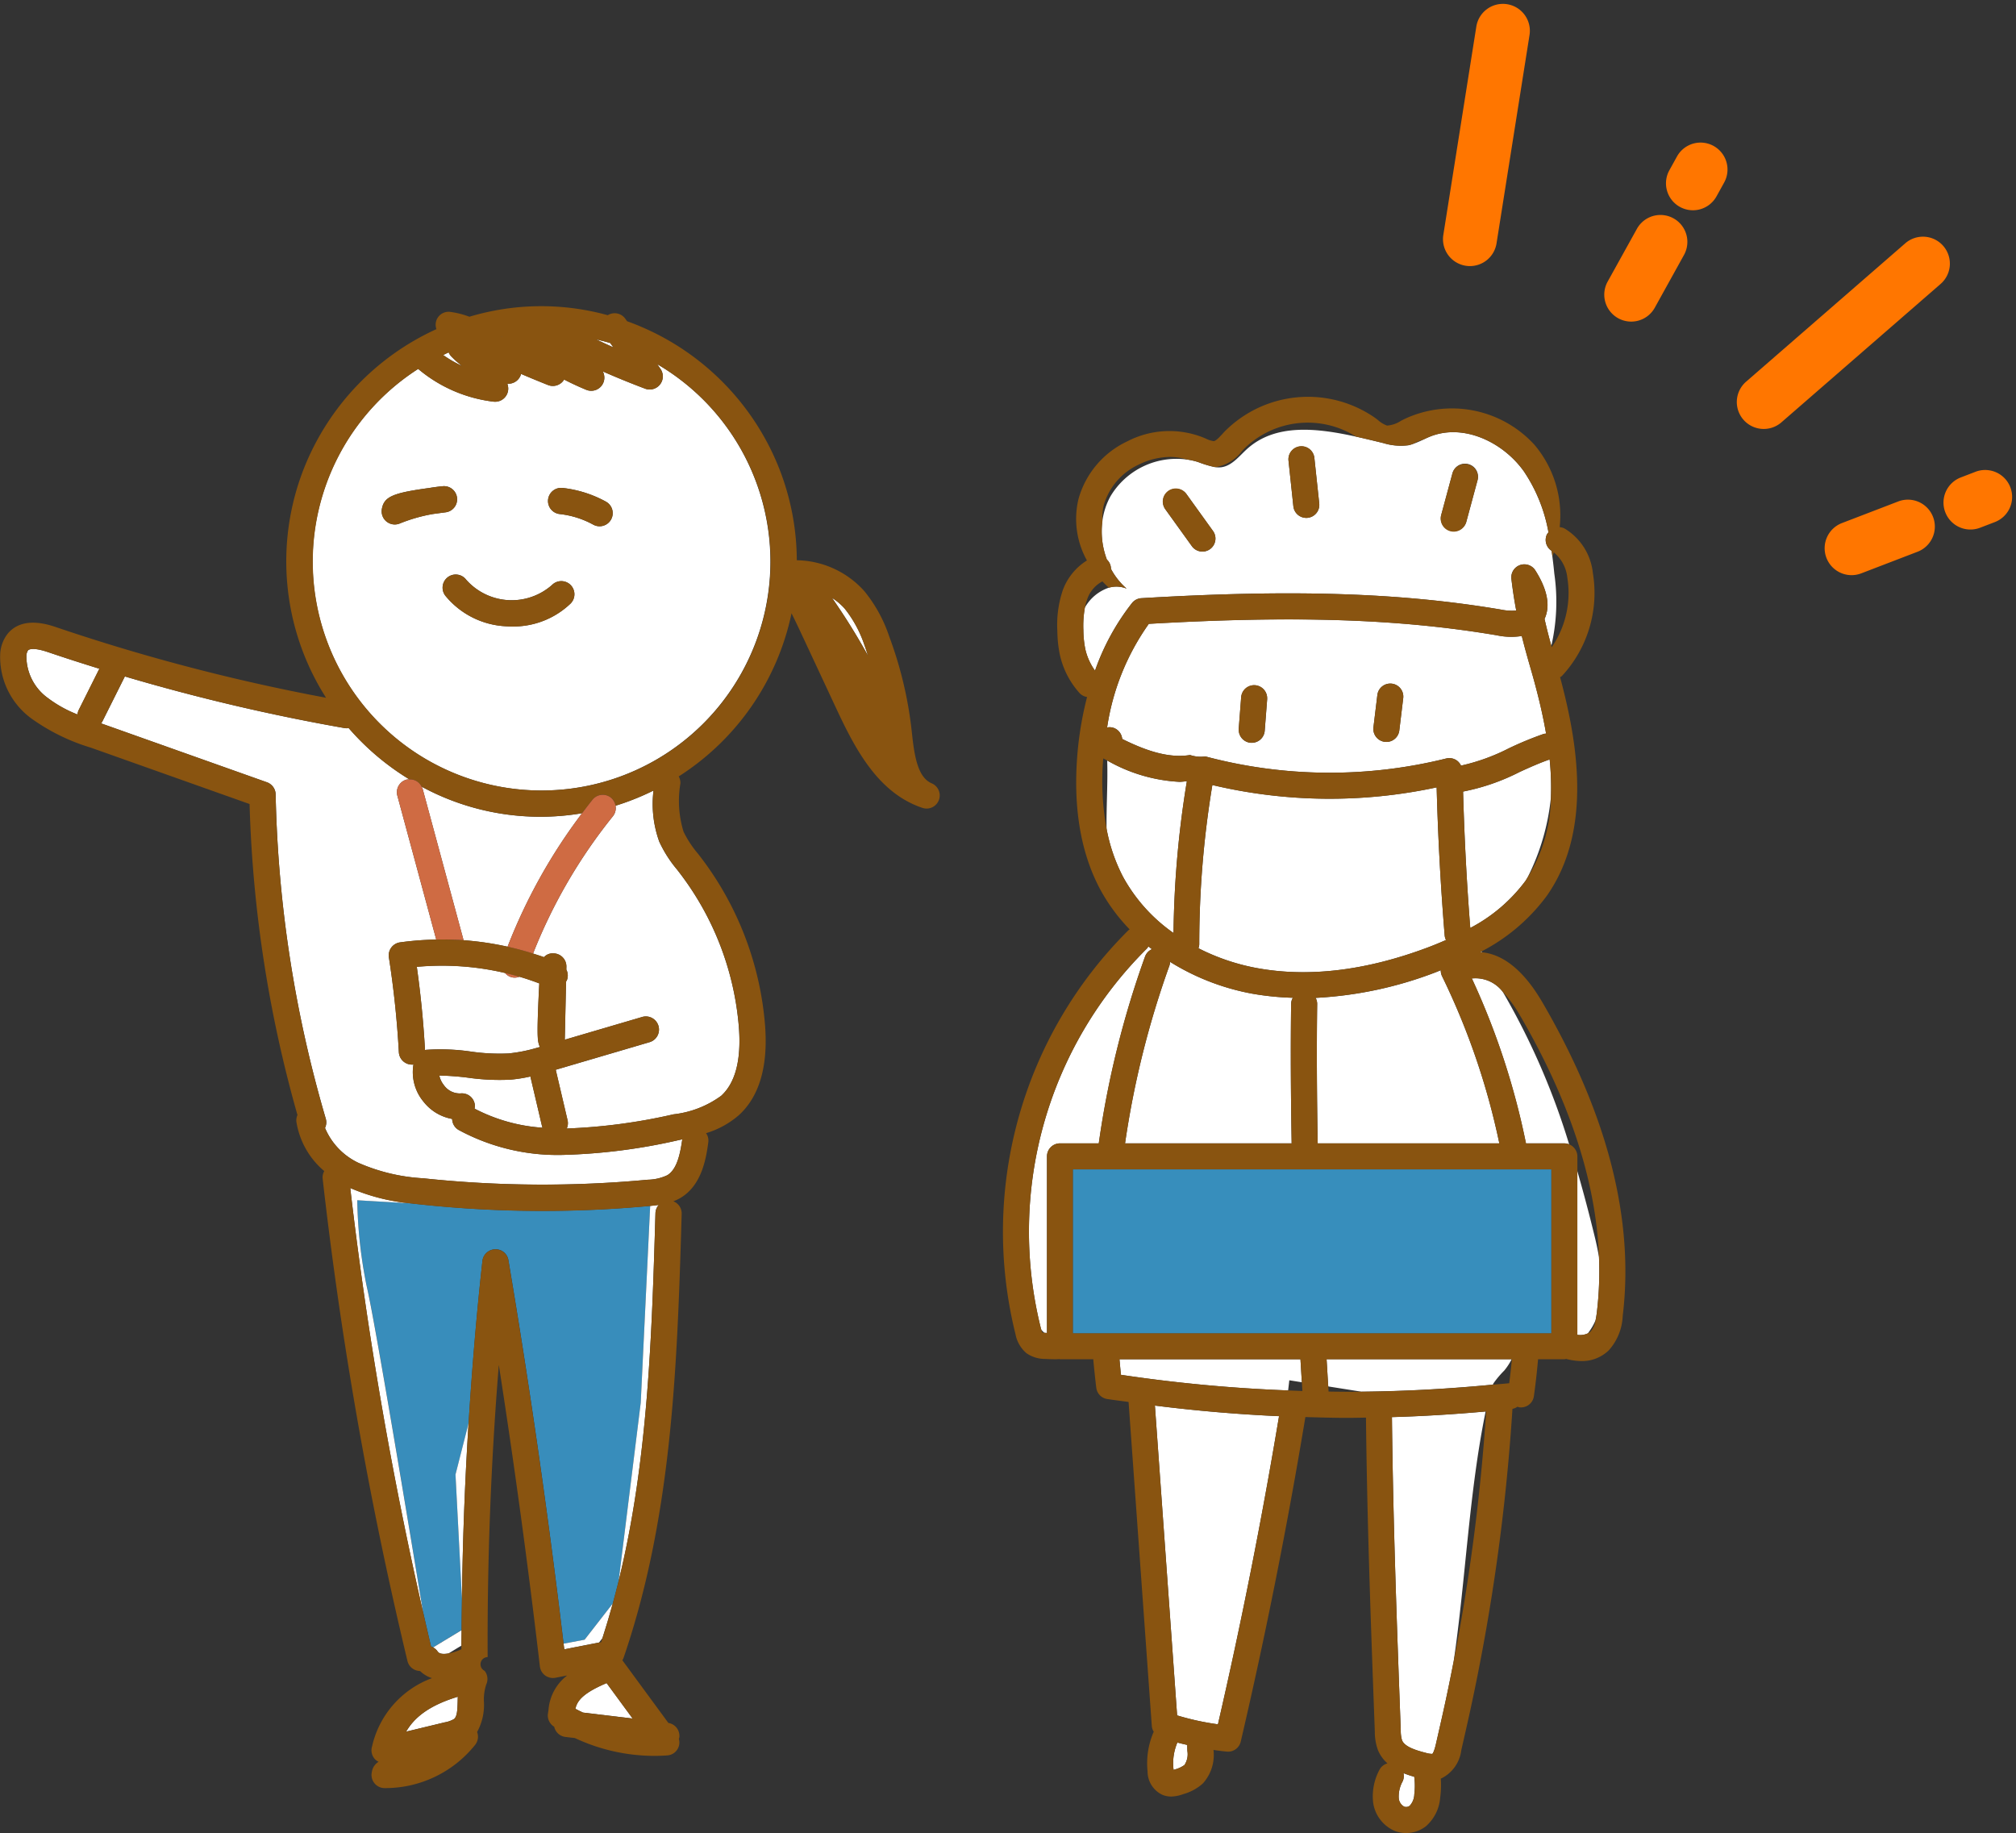 <svg xmlns="http://www.w3.org/2000/svg" width="187.127" height="170.135" viewBox="0 0 187.127 170.135"><rect x="0" y="0" width="187.127" height="170.135" fill="#333333" stroke="none"/><g transform="translate(-967.384 -596.44)"><g transform="translate(1060.455 633.268)"><path d="M1122.33,74.791c.98-.146,1.639-1.038,2.374-1.7,2.642-2.382,6.467-1.94,10.1-1.14a8.4,8.4,0,0,0-10.424,1.172l-.145.157a3.854,3.854,0,0,1-2.364,1.49c-.075.008-.142,0-.215,0A2.167,2.167,0,0,0,1122.33,74.791Z" transform="translate(-1102.01 -68.251)" fill="none"/><path d="M1101.624,79.428a5.5,5.5,0,0,0-1.526-.237,6.642,6.642,0,0,0-2.94.715,6,6,0,0,0-3.243,3.761,4.993,4.993,0,0,0-.124,1.477,6.5,6.5,0,0,1,.766-2.327A7.138,7.138,0,0,1,1101.624,79.428Z" transform="translate(-1084.534 -73.603)" fill="none"/><path d="M1094.233,154.42l-.369-.189a24.4,24.4,0,0,0,.309,6.534C1094.147,158.654,1094.3,156.521,1094.233,154.42Z" transform="translate(-1084.531 -120.657)" fill="none"/><path d="M1091.652,110.738c-.21-.186-.409-.382-.6-.586a2.937,2.937,0,0,0-1.425,1.7,5.035,5.035,0,0,0-.2.739A4.041,4.041,0,0,1,1091.652,110.738Z" transform="translate(-1081.8 -93.017)" fill="none"/><path d="M1078.6,296.436a1.059,1.059,0,0,0,.1.261c0-.01.062,0,.167.007C1078.776,296.618,1078.686,296.528,1078.6,296.436Z" transform="translate(-1075.013 -209.829)" fill="none"/><path d="M1140.13,308.984q-.055.471-.11.942c.444.018.888.037,1.332.05-.019-.268-.031-.538-.05-.807Z" transform="translate(-1113.528 -217.697)" fill="none"/><path d="M1199.624,171.462a14.39,14.39,0,0,0,2.163-7.371A21.167,21.167,0,0,1,1199.624,171.462Z" transform="translate(-1150.903 -126.84)" fill="none"/><path d="M1171.34,75.1l-.3.151-.018.009a8.675,8.675,0,0,0,1.005-.423A6.693,6.693,0,0,0,1171.34,75.1Z" transform="translate(-1132.969 -70.869)" fill="none"/><path d="M1205.523,111.607l.034.125a8.871,8.871,0,0,0,1.446-6.466,3.493,3.493,0,0,0-1.253-2.331c-.044.123-.081.248-.13.37.069.534.13,1.067.181,1.6A18.245,18.245,0,0,1,1205.523,111.607Z" transform="translate(-1154.602 -88.492)" fill="none"/><path d="M1150.04,310.992c1.008.013,2.017.026,3.025.017l-3.054-.485C1150.022,310.68,1150.029,310.836,1150.04,310.992Z" transform="translate(-1119.793 -218.663)" fill="none"/><path d="M1202.407,236.974c-.274-7-2.729-14.515-7.342-22.432a11.987,11.987,0,0,0-1.568-2.153,66.582,66.582,0,0,1,6.143,14.127,1.2,1.2,0,0,1,.757,1.117v1.362c.577,1.99,1.1,4,1.594,6C1202.147,235.635,1202.292,236.3,1202.407,236.974Z" transform="translate(-1147.061 -157.126)" fill="none"/><path d="M1192.035,304.8a8.915,8.915,0,0,0-1.012,1.2c-.018.031-.026.067-.042.1.49-.047.981-.081,1.471-.133.015,0,.03.006.045,0,.1-.742.181-1.485.251-2.231h-.022A5.524,5.524,0,0,1,1192.035,304.8Z" transform="translate(-1145.483 -214.412)" fill="none"/><path d="M1214.61,295.245a1.021,1.021,0,0,0,.255-.163,2.074,2.074,0,0,0,.465-1.058A5.344,5.344,0,0,1,1214.61,295.245Z" transform="translate(-1160.3 -208.316)" fill="none"/><path d="M1184.193,316.746c-1.551,7.611-1.84,15.521-2.966,23.19a185.515,185.515,0,0,0,3.011-23.194Z" transform="translate(-1139.367 -222.562)" fill="none"/><path d="M1166.081,304.8a5.507,5.507,0,0,0,.69-1.058h-17.18c.055.842.1,1.688.157,2.528l3.054.485c4.079-.037,8.158-.263,12.225-.654.017-.032.024-.068.043-.1A8.932,8.932,0,0,1,1166.081,304.8Z" transform="translate(-1119.529 -214.412)" fill="#fff"/><path d="M1165.859,317.277c.1,9.7.465,19.545.819,29.075a3.081,3.081,0,0,0,.117.919c.241.6,1.249.924,2.2,1.166a2.208,2.208,0,0,0,.611.1c.025-.022.164-.17.333-.906l.03-.132c.26-1.139.521-2.278.771-3.419.3-1.374.58-2.753.849-4.136,1.126-7.668,1.415-15.579,2.966-23.19C1171.662,317.014,1168.761,317.194,1165.859,317.277Z" transform="translate(-1129.73 -222.569)" fill="#fff"/><path d="M1095.673,129.719a1.208,1.208,0,0,1,.7.992c2.081,1.031,4.251,1.823,6.3,1.49a3.079,3.079,0,0,0,1.416.13,44.82,44.82,0,0,0,22.355.193,1.215,1.215,0,0,1,1.025.213,1.2,1.2,0,0,1,.351.448,18.538,18.538,0,0,0,4.43-1.6,31.5,31.5,0,0,1,3.259-1.346,1.15,1.15,0,0,1,.21-.024c-.284-1.65-.661-3.223-1.039-4.628-.134-.5-.278-1.005-.429-1.532-.258-.9-.529-1.851-.788-2.9a6.429,6.429,0,0,1-2.328-.068c-9.04-1.525-18.724-1.844-32.292-1.062a22.251,22.251,0,0,0-3.871,9.617A1.171,1.171,0,0,1,1095.673,129.719Zm24.382-3.086a1.208,1.208,0,1,1,2.4.291l-.363,3a1.208,1.208,0,0,1-1.2,1.063,1.286,1.286,0,0,1-.146-.009,1.208,1.208,0,0,1-1.055-1.344Zm-12.865,3.132.227-2.929a1.208,1.208,0,0,1,2.412.091c0,.032,0,.063,0,.1l-.227,2.929a1.208,1.208,0,0,1-1.2,1.115c-.031,0-.063,0-.094,0a1.207,1.207,0,0,1-1.115-1.2C1107.187,129.828,1107.188,129.8,1107.191,129.765Z" transform="translate(-1085.279 -98.951)" fill="#fff"/><path d="M1077.1,236.88c.017,0,.034,0,.051,0V220.495a1.208,1.208,0,0,1,1.208-1.208h3.6a86.969,86.969,0,0,1,4.291-17.335,1.2,1.2,0,0,1,.641-.688c-.111-.086-.225-.17-.334-.258a1.158,1.158,0,0,1-.141.207,36.984,36.984,0,0,0-9.853,35.168c.023.089.043.15.063.215.087.092.177.182.27.268C1076.952,236.869,1077,236.874,1077.1,236.88Z" transform="translate(-1073.039 -149.988)" fill="#fff"/><path d="M1167.9,407.525a2.884,2.884,0,0,0-.361,1.55.98.98,0,0,0,.507.8.559.559,0,0,0,.505-.078,1.639,1.639,0,0,0,.432-1.087,6.269,6.269,0,0,0-.007-1.614,8.9,8.9,0,0,1-1-.334A1.181,1.181,0,0,1,1167.9,407.525Z" transform="translate(-1130.778 -279.008)" fill="#fff"/><path d="M1158.483,206.932c-.161.062-.309.129-.473.19a36.191,36.191,0,0,1-11.146,2.377,1.177,1.177,0,0,1,.146.559c-.059,4.3-.027,8.621.048,12.945h16.86a66.23,66.23,0,0,0-5.324-15.53A1.181,1.181,0,0,1,1158.483,206.932Z" transform="translate(-1117.819 -153.704)" fill="#fff"/><path d="M1191.6,154.476c-.926.32-1.835.727-2.793,1.165a19.794,19.794,0,0,1-5.244,1.815c.119,4.213.334,8.456.669,12.66a15.085,15.085,0,0,0,5.117-4.36c.074-.1.133-.216.2-.323a21.167,21.167,0,0,0,2.163-7.371A25.153,25.153,0,0,0,1191.6,154.476Z" transform="translate(-1140.832 -120.811)" fill="#fff"/><path d="M1094.833,161.083a16,16,0,0,0,1.514,4.429,15.371,15.371,0,0,0,4.7,5.241,92.263,92.263,0,0,1,1.239-14.09c-.232.018-.464.056-.694.056a15.1,15.1,0,0,1-6.7-1.98C1094.956,156.839,1094.807,158.973,1094.833,161.083Z" transform="translate(-1085.191 -120.976)" fill="#fff"/><path d="M1111.8,399.142h0a4.906,4.906,0,0,0-.365,2.43c0,.041.009.077.014.109l.121-.04a2.689,2.689,0,0,0,.886-.413,1.8,1.8,0,0,0,.275-1.288c-.01-.186-.015-.379-.013-.574C1112.411,399.294,1112.1,399.225,1111.8,399.142Z" transform="translate(-1095.586 -274.232)" fill="#fff"/><path d="M1185.891,208.9a1.077,1.077,0,0,1-.159,0,68.854,68.854,0,0,1,5.029,15.318h3.56a1.2,1.2,0,0,1,.45.091,66.588,66.588,0,0,0-6.143-14.126A3.174,3.174,0,0,0,1185.891,208.9Z" transform="translate(-1142.192 -154.921)" fill="#fff"/><path d="M1114.981,305.885c-.05-.712-.087-1.427-.133-2.14h-16.8c.045.482.085.965.139,1.446a140.868,140.868,0,0,0,15.515,1.45q.055-.471.11-.942Z" transform="translate(-1087.208 -214.412)" fill="#fff"/><path d="M1138.885,175.953c.631-.235,1.225-.481,1.8-.733a1.182,1.182,0,0,1-.12-.409c-.374-4.562-.625-9.184-.746-13.759a47.243,47.243,0,0,1-20.82-.217,89.94,89.94,0,0,0-1.215,14.778,1.184,1.184,0,0,1-.074.371,19.848,19.848,0,0,0,5.421,1.84C1127.893,178.7,1133.193,178.073,1138.885,175.953Z" transform="translate(-1099.537 -124.798)" fill="#fff"/><path d="M1106.867,315.279l2.062,28.756a24.428,24.428,0,0,0,3.788.83c2.179-9.443,4.083-19.057,5.672-28.6Q1112.613,316.005,1106.867,315.279Z" transform="translate(-1092.739 -221.644)" fill="#fff"/><path d="M1213.81,270.046a32.074,32.074,0,0,0,.2-5.151c-.116-.674-.26-1.34-.416-1.978-.49-2.006-1.017-4.011-1.594-6v15.2a1.673,1.673,0,0,0,.974-.136,5.344,5.344,0,0,0,.72-1.221C1213.741,270.526,1213.781,270.289,1213.81,270.046Z" transform="translate(-1158.663 -185.047)" fill="#fff"/><path d="M1187.987,202.309c0-.029,0-.059-.005-.088l-.136.073C1187.892,202.3,1187.94,202.3,1187.987,202.309Z" transform="translate(-1143.518 -150.75)" fill="#fff"/><path d="M1114.905,221.69c-.075-4.335-.107-8.667-.048-12.977a1.11,1.11,0,0,1,.162-.538,25.851,25.851,0,0,1-3.782-.382,21.922,21.922,0,0,1-7.624-2.954,1.157,1.157,0,0,1-.05.336,84.549,84.549,0,0,0-4.123,16.515Z" transform="translate(-1088.083 -152.392)" fill="#fff"/><path d="M1091.231,84.462a1.188,1.188,0,0,1,.38.87,6.492,6.492,0,0,0,1.453,1.828,2.488,2.488,0,0,0-1.651-.086,4.041,4.041,0,0,0-2.229,1.854,9.708,9.708,0,0,0-.137,2.1,9.184,9.184,0,0,0,.187,1.782,5.431,5.431,0,0,0,.895,1.963,21.855,21.855,0,0,1,3.432-6.275,1.208,1.208,0,0,1,.872-.451c14.05-.833,24.034-.517,33.383,1.059a4.885,4.885,0,0,0,1.409.088c-.171-.9-.324-1.874-.448-2.94A1.208,1.208,0,0,1,1131,85.47c1.368,2.157,1.278,3.6.854,4.5.2.9.416,1.724.631,2.5a18.248,18.248,0,0,0,.278-6.7c-.051-.531-.113-1.065-.181-1.6q-.033-.258-.07-.516a1.2,1.2,0,0,1-.425-1.547,1.165,1.165,0,0,1,.133-.167,14.717,14.717,0,0,0-2.285-5.666c-1.939-2.722-5.617-4.472-8.716-3.222-.2.081-.4.174-.6.268a8.686,8.686,0,0,1-1.006.423,3.251,3.251,0,0,1-.382.109,5.488,5.488,0,0,1-2.338-.2c-.824-.2-1.678-.408-2.543-.6-3.63-.8-7.455-1.242-10.1,1.14-.736.663-1.394,1.555-2.374,1.7a2.167,2.167,0,0,1-.677-.021,10.391,10.391,0,0,1-1.491-.455,6.251,6.251,0,0,0-1.062-.239,7.138,7.138,0,0,0-7.067,3.39,6.5,6.5,0,0,0-.766,2.327A7.336,7.336,0,0,0,1091.231,84.462Zm33.557-8.857a1.207,1.207,0,0,1,.852,1.48l-1.045,3.874a1.208,1.208,0,0,1-2.332-.63l1.045-3.874A1.206,1.206,0,0,1,1124.787,75.605Zm-15.625-1.642a1.206,1.206,0,0,1,1.329,1.072l.451,4.223a1.208,1.208,0,0,1-1.072,1.33,1.275,1.275,0,0,1-.13.007,1.208,1.208,0,0,1-1.2-1.079l-.45-4.223A1.207,1.207,0,0,1,1109.162,73.963Zm-12.225,4.155a1.208,1.208,0,0,1,1.686.276l2.44,3.392a1.208,1.208,0,1,1-1.961,1.41l-2.44-3.391A1.208,1.208,0,0,1,1096.938,78.118Z" transform="translate(-1081.561 -69.353)" fill="#fff"/><path d="M1128.844,141.331c.032,0,.063,0,.094,0a1.208,1.208,0,0,0,1.2-1.115l.227-2.929c0-.032,0-.063,0-.1a1.208,1.208,0,0,0-2.412-.091l-.227,2.929c0,.032,0,.063,0,.1A1.207,1.207,0,0,0,1128.844,141.331Z" transform="translate(-1105.82 -109.22)" fill="#895410"/><path d="M1162.3,140.993a1.284,1.284,0,0,0,.146.009,1.208,1.208,0,0,0,1.2-1.063l.363-3a1.208,1.208,0,1,0-2.4-.291l-.364,3A1.208,1.208,0,0,0,1162.3,140.993Z" transform="translate(-1126.831 -108.964)" fill="#895410"/><path d="M1119.074,120.406c-2-3.43-4.017-4.492-5.621-4.641-.047,0-.095-.012-.141-.015l.136-.073a17.53,17.53,0,0,0,6.028-5.134c4.344-6.163,2.795-14.535,1.246-20.306a1.16,1.16,0,0,0,.174-.121,11.325,11.325,0,0,0,2.867-9.554,5.472,5.472,0,0,0-2.631-4.13,1.2,1.2,0,0,0-.449-.127,10.125,10.125,0,0,0-2.357-7.659,10.37,10.37,0,0,0-12.037-2.381l-.334.168a2.682,2.682,0,0,1-1.294.446,2.565,2.565,0,0,1-.855-.521l-.217-.166a10.9,10.9,0,0,0-14.006,1.239l-.159.172c-.284.31-.638.7-.851.721a2.35,2.35,0,0,1-.752-.244l-.242-.1a8.493,8.493,0,0,0-7.045.37,8.4,8.4,0,0,0-4.509,5.32,7.914,7.914,0,0,0,.777,5.729,5.451,5.451,0,0,0-2.262,2.82,10.128,10.128,0,0,0-.484,3.732,11.448,11.448,0,0,0,.246,2.259,7.867,7.867,0,0,0,1.824,3.507,1.177,1.177,0,0,0,.689.355,31.69,31.69,0,0,0-.878,5.08c-.448,5,.248,9.285,2.068,12.725a16.911,16.911,0,0,0,2.764,3.767,1.143,1.143,0,0,0-.1.063,39.439,39.439,0,0,0-10.5,37.5,3.068,3.068,0,0,0,1.022,1.774,2.981,2.981,0,0,0,1.708.53q.5.03,1.007.03c.11,0,.221-.011.331-.013.023,0,.042.013.065.013h3.088q.12,1.325.279,2.646a1.208,1.208,0,0,0,1.011,1.046c.661.1,1.325.179,1.987.273l2.157,30.079a1.2,1.2,0,0,0,.185.538c-.009.018-.025.029-.032.048a7.318,7.318,0,0,0-.546,3.629,2.4,2.4,0,0,0,1.345,2.156,2.082,2.082,0,0,0,.846.174,3.452,3.452,0,0,0,1.126-.226,4.532,4.532,0,0,0,1.8-.974,3.932,3.932,0,0,0,1-3.124v0c.413.058.826.115,1.242.153.038,0,.076.005.114.005a1.207,1.207,0,0,0,1.175-.933c2.317-9.935,4.334-20.067,6-30.124,1.305.036,2.61.076,3.916.076.569,0,1.139-.016,1.708-.023.105,9.728.466,19.583.82,29.123a4.975,4.975,0,0,0,.291,1.735,3.33,3.33,0,0,0,.886,1.233,1.19,1.19,0,0,0-.759.623,5.207,5.207,0,0,0-.586,2.894,3.359,3.359,0,0,0,2.056,2.768,2.885,2.885,0,0,0,1.014.181,2.982,2.982,0,0,0,1.839-.626,3.922,3.922,0,0,0,1.325-2.646,8.7,8.7,0,0,0,.06-1.787c.02-.007.04-.009.06-.016a3.376,3.376,0,0,0,1.844-2.63l.031-.133c.262-1.146.524-2.292.776-3.442a187.807,187.807,0,0,0,3.939-28.092,1.177,1.177,0,0,0,.469-.2,1.126,1.126,0,0,0,.153.054,1.227,1.227,0,0,0,.173.012,1.207,1.207,0,0,0,1.194-1.036c.163-1.139.286-2.285.39-3.432h2.441a1.134,1.134,0,0,0,.161-.033,5.953,5.953,0,0,0,1.38.2,3.561,3.561,0,0,0,2.583-1,5.088,5.088,0,0,0,1.292-3.2C1127.622,140.557,1125.114,130.77,1119.074,120.406Zm-32.946,69.509a1.8,1.8,0,0,1-.275,1.288,2.689,2.689,0,0,1-.886.413l-.121.04c-.005-.032-.01-.068-.014-.109a4.906,4.906,0,0,1,.365-2.43h0c.3.083.611.152.917.224C1086.113,189.535,1086.118,189.728,1086.128,189.915Zm-.954-3.317-2.062-28.757q5.743.722,11.523.983c-1.589,9.547-3.493,19.16-5.672,28.6A24.43,24.43,0,0,1,1085.174,186.6Zm10.3-30.162a140.863,140.863,0,0,1-15.515-1.45c-.053-.481-.094-.964-.139-1.446h16.8c.046.713.083,1.428.133,2.14.019.269.031.539.05.807C1096.363,156.473,1095.919,156.453,1095.476,156.436Zm-10.961-39.782a21.921,21.921,0,0,0,7.624,2.954,25.857,25.857,0,0,0,3.782.382,1.11,1.11,0,0,0-.162.538c-.059,4.311-.027,8.643.048,12.978h-15.464a84.549,84.549,0,0,1,4.123-16.515A1.157,1.157,0,0,0,1084.515,116.654Zm30.323-30.309a6.428,6.428,0,0,0,2.328.068c.259,1.047.53,2,.788,2.9.151.526.3,1.034.429,1.532.378,1.4.754,2.978,1.039,4.628a1.147,1.147,0,0,0-.21.024,31.5,31.5,0,0,0-3.259,1.346,18.536,18.536,0,0,1-4.43,1.6,1.2,1.2,0,0,0-.351-.448,1.214,1.214,0,0,0-1.025-.213,44.82,44.82,0,0,1-22.355-.193,3.079,3.079,0,0,1-1.416-.13c-2.052.333-4.222-.459-6.3-1.49a1.208,1.208,0,0,0-.7-.992,1.171,1.171,0,0,0-.7-.074,22.254,22.254,0,0,1,3.871-9.617C1096.115,84.5,1105.8,84.82,1114.838,86.345Zm-27.609,28.677a89.953,89.953,0,0,1,1.215-14.778,47.243,47.243,0,0,0,20.82.217c.121,4.575.371,9.2.746,13.759a1.179,1.179,0,0,0,.12.409c-.574.252-1.168.5-1.8.733-5.692,2.12-10.992,2.749-15.755,1.872a19.849,19.849,0,0,1-5.421-1.84A1.18,1.18,0,0,0,1087.229,115.021Zm32.674,36.1H1075.51v-15.2H1119.9ZM1098.222,133.5c-.075-4.324-.107-8.645-.048-12.945a1.177,1.177,0,0,0-.146-.559,36.191,36.191,0,0,0,11.146-2.377c.164-.061.313-.128.473-.19a1.179,1.179,0,0,0,.112.541,66.23,66.23,0,0,1,5.323,15.53Zm19.482-24.677c-.07.107-.129.218-.2.323a15.084,15.084,0,0,1-5.117,4.36c-.336-4.2-.55-8.446-.669-12.66a19.8,19.8,0,0,0,5.244-1.815c.958-.438,1.866-.845,2.792-1.165a25.153,25.153,0,0,1,.116,3.586A14.391,14.391,0,0,1,1117.7,108.828Zm-39.34-34.558a6,6,0,0,1,3.244-3.761,6.641,6.641,0,0,1,2.94-.715,5.5,5.5,0,0,1,1.526.237,6.25,6.25,0,0,1,1.062.239,10.388,10.388,0,0,0,1.491.455c.072,0,.14.007.215,0a3.854,3.854,0,0,0,2.364-1.49l.145-.157a8.4,8.4,0,0,1,10.424-1.172c.865.191,1.719.4,2.543.6a5.488,5.488,0,0,0,2.338.2,3.256,3.256,0,0,0,.382-.109l.018-.009.3-.151a6.7,6.7,0,0,1,.688-.263c.2-.094.394-.186.6-.268,3.1-1.25,6.777.5,8.716,3.222a14.718,14.718,0,0,1,2.285,5.666,1.156,1.156,0,0,0-.133.167,1.2,1.2,0,0,0,.425,1.547q.037.258.07.516c.049-.121.087-.247.13-.37a3.492,3.492,0,0,1,1.253,2.331,8.871,8.871,0,0,1-1.446,6.466l-.034-.125c-.215-.78-.431-1.6-.631-2.5.424-.9.514-2.338-.854-4.5a1.208,1.208,0,0,0-2.219.787c.125,1.066.278,2.039.448,2.94a4.885,4.885,0,0,1-1.409-.088c-9.349-1.576-19.333-1.892-33.383-1.059a1.208,1.208,0,0,0-.872.451,21.852,21.852,0,0,0-3.433,6.275,5.431,5.431,0,0,1-.895-1.963,9.2,9.2,0,0,1-.187-1.782,9.716,9.716,0,0,1,.137-2.1,5,5,0,0,1,.2-.739,2.937,2.937,0,0,1,1.425-1.7c.193.2.392.4.6.586a2.488,2.488,0,0,1,1.651.086,6.491,6.491,0,0,1-1.452-1.828,1.189,1.189,0,0,0-.38-.87,7.336,7.336,0,0,1-.414-3.568A4.989,4.989,0,0,1,1078.364,74.271Zm-.047,23.509.369.189a15.1,15.1,0,0,0,6.7,1.98c.23,0,.463-.037.694-.056a92.278,92.278,0,0,0-1.239,14.09,15.373,15.373,0,0,1-4.7-5.241,16,16,0,0,1-1.514-4.429A24.393,24.393,0,0,1,1078.317,97.78Zm-5.644,53.295a1.067,1.067,0,0,1-.1-.261c-.02-.065-.039-.126-.062-.215a36.984,36.984,0,0,1,9.853-35.168,1.163,1.163,0,0,0,.141-.207c.109.088.223.172.334.258a1.2,1.2,0,0,0-.641.688A86.978,86.978,0,0,0,1077.9,133.5h-3.6a1.208,1.208,0,0,0-1.208,1.208V151.1c-.017,0-.034,0-.051,0-.1-.006-.147-.011-.2-.017C1072.734,151.072,1072.668,151.065,1072.673,151.075Zm34.512,41.216a6.263,6.263,0,0,1,.007,1.614,1.64,1.64,0,0,1-.432,1.087.559.559,0,0,1-.505.078.98.98,0,0,1-.507-.8,2.882,2.882,0,0,1,.361-1.55,1.183,1.183,0,0,0,.077-.767A8.91,8.91,0,0,0,1107.184,192.291Zm3.659-10.71c-.269,1.382-.549,2.762-.849,4.136-.25,1.141-.511,2.281-.771,3.419l-.03.132c-.169.736-.307.884-.333.906a2.208,2.208,0,0,1-.611-.1c-.953-.241-1.96-.568-2.2-1.166a3.078,3.078,0,0,1-.117-.919c-.354-9.53-.714-19.373-.819-29.075,2.9-.084,5.8-.263,8.7-.523l.045,0A185.538,185.538,0,0,1,1110.843,181.581ZM1116,155.77c-.016,0-.03-.006-.046,0-.49.052-.981.086-1.471.133-4.067.391-8.145.618-12.225.654-1.009.009-2.017,0-3.025-.017-.011-.156-.018-.312-.029-.468-.06-.84-.1-1.686-.157-2.528h17.2C1116.178,154.285,1116.093,155.028,1116,155.77Zm7.3-4.635a1.673,1.673,0,0,1-.974.136V134.713a1.22,1.22,0,0,0-1.208-1.208h-3.56a68.86,68.86,0,0,0-5.029-15.318,1.078,1.078,0,0,0,.159,0,3.174,3.174,0,0,1,2.737,1.28,11.987,11.987,0,0,1,1.568,2.153c4.614,7.917,7.068,15.437,7.342,22.432a32.046,32.046,0,0,1-.2,5.151c-.03.243-.069.48-.118.709a2.076,2.076,0,0,1-.465,1.058A1.019,1.019,0,0,1,1123.293,151.135Z" transform="translate(-1068.983 -64.206)" fill="#895410"/><rect width="44.394" height="15.203" transform="translate(6.526 71.714)" fill="#378ebc"/><path d="M1140.559,82.108a1.208,1.208,0,0,0,1.2,1.079,1.279,1.279,0,0,0,.13-.007,1.208,1.208,0,0,0,1.072-1.33l-.451-4.223a1.207,1.207,0,1,0-2.4.257Z" transform="translate(-1113.579 -71.945)" fill="#895410"/><path d="M1111.536,92.4a1.208,1.208,0,1,0,1.961-1.41l-2.44-3.392a1.208,1.208,0,1,0-1.961,1.41Z" transform="translate(-1093.994 -78.561)" fill="#895410"/><path d="M1179.095,81.749l-1.045,3.874a1.208,1.208,0,1,0,2.332.63l1.045-3.874a1.208,1.208,0,0,0-2.332-.629Z" transform="translate(-1137.349 -74.646)" fill="#895410"/></g><g transform="translate(967.384 624.863)"><path d="M451.831,1087.188a5.078,5.078,0,0,1-1.186.387l1.19-.722C451.835,1086.964,451.831,1087.076,451.831,1087.188Z" transform="translate(-409.007 -962.534)" fill="none"/><path d="M416.056,1085.381l-.2.039.311-.4C416.13,1085.14,416.1,1085.261,416.056,1085.381Z" transform="translate(-360.252 -961.391)" fill="none"/><path d="M448.718,894.076a4.446,4.446,0,0,1-1.8.415,104.905,104.905,0,0,1-20.846-.132,17.361,17.361,0,0,1-6.04-1.443,6.272,6.272,0,0,1-3.081-3.229,1.2,1.2,0,0,0,.074-.847,115.165,115.165,0,0,1-4.657-30.116,1.219,1.219,0,0,0-.81-1.123l-15.393-5.467a1.192,1.192,0,0,0,.108-.155l2.1-4.2a184.61,184.61,0,0,0,20.438,4.8,1.159,1.159,0,0,0,.337-.007,23.837,23.837,0,0,0,5.633,4.761,1.169,1.169,0,0,0-.258.017,1.218,1.218,0,0,0-.859,1.494l3.609,13.357a27.956,27.956,0,0,0-3.361.26,1.218,1.218,0,0,0-1.033,1.394c.454,2.907.766,5.867.926,8.8a1.219,1.219,0,0,0,1.216,1.152l.068,0c.026,0,.046-.015.071-.018a4.287,4.287,0,0,0,.922,3.446,4.347,4.347,0,0,0,2.671,1.614,1.2,1.2,0,0,0,.595,1.02,19.279,19.279,0,0,0,9.727,2.318,54.121,54.121,0,0,0,10.719-1.376l.319-.067C449.919,892.07,449.634,893.521,448.718,894.076Z" transform="translate(-386.781 -813.414)" fill="#fff"/><path d="M420.875,874.955a23.12,23.12,0,0,0,14.9,2.468,51.21,51.21,0,0,0-6.915,12.389,28.056,28.056,0,0,0-4.086-.6l-3.8-14.053A1.159,1.159,0,0,0,420.875,874.955Z" transform="translate(-381.745 -830.363)" fill="#fff"/><path d="M389.7,877.329a23.5,23.5,0,0,0,3.523-1.409,10.279,10.279,0,0,0,.541,4.76,11.571,11.571,0,0,0,1.659,2.592l.306.4a27.135,27.135,0,0,1,5.423,14.275c.222,2.986-.332,5.109-1.649,6.308a9.235,9.235,0,0,1-4.425,1.719,53.121,53.121,0,0,1-9.909,1.317,1.191,1.191,0,0,0,.083-.742l-1.105-4.711,8.678-2.552a1.219,1.219,0,1,0-.688-2.338l-7.15,2.1.119-5.4a1.066,1.066,0,0,0,.068-.1,1.2,1.2,0,0,0-.043-1.009l.006-.259a1.218,1.218,0,0,0-1.171-1.245,1.1,1.1,0,0,0-.912.352c-.335-.12-.673-.227-1.012-.334a48.8,48.8,0,0,1,7.417-12.752A1.2,1.2,0,0,0,389.7,877.329Z" transform="translate(-332.566 -830.965)" fill="#fff"/><path d="M351.492,829.369a11.058,11.058,0,0,1,1.851,3.43c.119.318.217.643.326.964a60.119,60.119,0,0,0-3.352-5.387A5.786,5.786,0,0,1,351.492,829.369Z" transform="translate(-273.092 -801.31)" fill="#fff"/><path d="M442.608,926.5a1.247,1.247,0,0,0,.082.163l-.315.087a14.221,14.221,0,0,1-2.624.516,18.566,18.566,0,0,1-3.474-.175,19.564,19.564,0,0,0-4.169-.161c-.033,0-.062.018-.094.023-.143-2.571-.4-5.165-.761-7.727a25.524,25.524,0,0,1,8.191.57,1.186,1.186,0,0,0,.5.362,1.152,1.152,0,0,0,.84-.015c.621.181,1.233.391,1.841.62-.158,3.095-.181,4.384-.14,5.022A2.538,2.538,0,0,0,442.608,926.5Z" transform="translate(-392.565 -857.911)" fill="#fff"/><path d="M404.076,976.991l5.046.293q.411.049.818.092a107.318,107.318,0,0,0,11.342.6c3.333,0,6.665-.155,9.977-.465l-.877,18.276-2.052,16.544q-.257,1.047-.544,2.087l-2.61,3.356-1.952.372c-1.414-11.855-3.133-23.819-5.122-35.592a1.2,1.2,0,0,0-1.236-1.015,1.218,1.218,0,0,0-1.176,1.084c-.555,4.992-.966,10.023-1.285,15.062l-1.215,4.764.6,11.537c-.012.968-.031,1.937-.034,2.9l-2.644,1.6a1.2,1.2,0,0,0-.19-.079c-.247-1.038-.486-2.08-.724-3.121-1.42-8.618-4.525-27.313-5.234-30.27A42.829,42.829,0,0,1,404.076,976.991Z" transform="translate(-370.909 -894.008)" fill="#388dbb"/><path d="M460.055,973.959a18.457,18.457,0,0,0,5.7,1.434l-5.046-.293a42.836,42.836,0,0,0,.886,8.035c.709,2.957,3.815,21.653,5.234,30.27A368.013,368.013,0,0,1,460.055,973.959Z" transform="translate(-427.546 -892.117)" fill="#fff"/><path d="M460.953,1093.114l0-.01.015,0Z" transform="translate(-422.015 -966.432)" fill="#fff"/><path d="M450.09,1031.992q-.517,8.149-.614,16.3l-.6-11.537Z" transform="translate(-406.596 -928.315)" fill="#fff"/><path d="M453.226,1084.473l-1.19.722c-.471.087-.857.058-1.012-.174a1.189,1.189,0,0,0-.425-.379l2.644-1.6C453.241,1083.515,453.225,1084,453.226,1084.473Z" transform="translate(-410.398 -960.154)" fill="#fff"/><path d="M417.871,1076.466c-.3,1.078-.613,2.152-.959,3.219l-.311.4-3.227.63c-.021-.173-.044-.347-.065-.52l1.952-.372Z" transform="translate(-360.995 -956.055)" fill="#fff"/><path d="M404.885,978.219h.012c.238-.022.506-.053.785-.092a1.218,1.218,0,0,0-.306.754c-.334,11.352-.687,23.025-3.42,34.159l2.052-16.544Z" transform="translate(-344.535 -894.716)" fill="#fff"/><path d="M440.038,950.451l.116.493c.006.025.021.044.029.068s.013.028.018.043h-.007a15.918,15.918,0,0,1-6.311-1.772,1.159,1.159,0,0,0,.031-.326,1.212,1.212,0,0,0-1.338-1.086,1.806,1.806,0,0,1-1.534-.761,2.144,2.144,0,0,1-.429-.9,25.006,25.006,0,0,1,2.665.2,20.741,20.741,0,0,0,3.934.183,13.567,13.567,0,0,0,1.853-.293l.907,3.867C439.991,950.263,440.017,950.356,440.038,950.451Z" transform="translate(-389.836 -874.807)" fill="#fff"/><path d="M544.716,847.073a11.374,11.374,0,0,1-2.744-1.522,4.787,4.787,0,0,1-2-3.894.987.987,0,0,1,.148-.529c.051-.062.383-.345,1.881.165,1.571.535,3.155,1.041,4.745,1.534l-1.915,3.829A1.2,1.2,0,0,0,544.716,847.073Z" transform="translate(-537.52 -809.18)" fill="#fff"/><path d="M411.311,1096.094l2.415,3.291-4.613-.554c-.235-.117-.476-.221-.7-.35C408.573,1097.775,409.047,1097.054,411.311,1096.094Z" transform="translate(-355.006 -968.298)" fill="#fff"/><path d="M456.316,1099.871c-.023.877-.057,1.426-.339,1.658a2.551,2.551,0,0,1-.874.312l-3.57.86c.711-1.221,1.992-2.387,4.795-3.24C456.323,1099.6,456.319,1099.737,456.316,1099.871Z" transform="translate(-413.834 -970.398)" fill="#fff"/><path d="M414.514,764.937l.278.4c-.547-.24-1.086-.5-1.628-.752C413.617,764.692,414.072,764.8,414.514,764.937Z" transform="translate(-357.862 -761.518)" fill="#fff"/><path d="M374.364,789.042a21.242,21.242,0,0,1,9.8-17.877,13.293,13.293,0,0,0,7,3.04,1.283,1.283,0,0,0,.141.008,1.218,1.218,0,0,0,1.177-1.533c-.012-.047-.026-.094-.039-.141a1.22,1.22,0,0,0,1.273-.909q1.244.533,2.5,1.031a1.222,1.222,0,0,0,1.452-.44c.015-.023.03-.045.043-.068q1,.516,2.05.95a1.218,1.218,0,0,0,1.555-1.671l-.017-.035q1.943.853,3.924,1.6a1.218,1.218,0,0,0,1.427-1.84l-.3-.435a21.245,21.245,0,1,1-31.984,18.32Zm6.867-3.706a1.22,1.22,0,0,0,1.22.178,14.978,14.978,0,0,1,3.05-.876c.351-.05.748-.1,1.195-.161a1.218,1.218,0,0,0-.271-2.422q-.607.059-1.209.159c-3.361.461-4.226.789-4.424,1.967A1.22,1.22,0,0,0,381.231,785.336Zm19.769.436a1.218,1.218,0,0,0,.59-2.285,10.828,10.828,0,0,0-4.026-1.272,1.218,1.218,0,1,0-.263,2.423,8.378,8.378,0,0,1,3.112.983A1.213,1.213,0,0,0,401,785.772Zm-2.685,5.452a1.22,1.22,0,0,0-1.724-.009,5.645,5.645,0,0,1-7.966-.476,1.219,1.219,0,1,0-1.908,1.516,7.756,7.756,0,0,0,5.647,2.8q.26.015.518.015a7.677,7.677,0,0,0,5.424-2.126A1.22,1.22,0,0,0,398.315,791.225Z" transform="translate(-345.348 -765.348)" fill="#fff"/><path d="M450.977,767.825a1.206,1.206,0,0,0,.242.372,8.45,8.45,0,0,0,1.007.886,10.869,10.869,0,0,1-1.759-1.013C450.637,767.989,450.8,767.9,450.977,767.825Z" transform="translate(-409.331 -763.541)" fill="#fff"/><path d="M440.6,763.83l.052.057-.1-.049Z" transform="translate(-394.023 -761.049)" fill="#fff"/><path d="M413.326,802.337a1.224,1.224,0,0,1,1.343-1.08,10.829,10.829,0,0,1,4.026,1.272,1.218,1.218,0,1,1-1.177,2.134,8.38,8.38,0,0,0-3.112-.983A1.218,1.218,0,0,1,413.326,802.337Z" transform="translate(-362.453 -784.39)" fill="#895410"/><path d="M456.193,801q.6-.1,1.209-.159a1.218,1.218,0,0,1,.271,2.422c-.447.058-.843.111-1.195.161a14.986,14.986,0,0,0-3.05.876,1.218,1.218,0,0,1-1.66-1.332C451.967,801.786,452.832,801.458,456.193,801Z" transform="translate(-416.326 -784.13)" fill="#895410"/><path d="M428.672,827.481a7.756,7.756,0,0,1-5.647-2.8,1.219,1.219,0,1,1,1.908-1.516,5.645,5.645,0,0,0,7.966.476,1.219,1.219,0,1,1,1.715,1.733,7.676,7.676,0,0,1-5.424,2.126Q428.932,827.5,428.672,827.481Z" transform="translate(-381.655 -797.77)" fill="#895410"/><path d="M371.575,883.113l-.015,0a1.211,1.211,0,0,1-1.114-.922,370.14,370.14,0,0,1-7.226-39.414q-.344-2.686-.647-5.371a1.185,1.185,0,0,1,.15-.69,7.524,7.524,0,0,1-2.587-4.579,1.183,1.183,0,0,1,.1-.623,117.648,117.648,0,0,1-4.446-28.869l-14.716-5.226a18.7,18.7,0,0,1-5.516-2.7,7.061,7.061,0,0,1-2.913-6.024,3.321,3.321,0,0,1,.7-1.868c1.38-1.655,3.756-.847,4.537-.581a182.055,182.055,0,0,0,25.008,6.536,23.544,23.544,0,0,1-2.019-21.378,23.849,23.849,0,0,1,12.264-12.837,1.2,1.2,0,0,1,1.285-1.6,7.794,7.794,0,0,1,1.772.449,23.2,23.2,0,0,1,12.847-.142,1.211,1.211,0,0,1,1.628.328l.163.231A23.821,23.821,0,0,1,404.91,771.4a23.5,23.5,0,0,1,1.675,8.618,8.584,8.584,0,0,1,6.271,2.87,13.241,13.241,0,0,1,2.3,4.183,36.512,36.512,0,0,1,2.112,8.955c.228,2.163.541,4.15,1.842,4.7a1.219,1.219,0,0,1-.86,2.279c-4.041-1.356-6.152-5.267-7.969-9.156l-3.246-6.953c-.256-.548-.521-1.114-.939-1.953a23.74,23.74,0,0,1-10.472,15.141,1.182,1.182,0,0,1,.155.661,9.74,9.74,0,0,0,.291,4.462,9.587,9.587,0,0,0,1.338,2.044l.319.413a29.6,29.6,0,0,1,5.915,15.572c.281,3.771-.538,6.56-2.436,8.29a8.27,8.27,0,0,1-3.044,1.67,1.2,1.2,0,0,1,.208.852c-.193,1.373-.553,3.929-2.55,5.139a4.268,4.268,0,0,1-.693.332,1.21,1.21,0,0,1,.772,1.158q-.03,1.048-.062,2.1c-.4,13.05-.993,26.46-5.33,39.111a1.211,1.211,0,0,1-.114.23l4.272,5.821a1.212,1.212,0,0,1,1.016,1.339,1.167,1.167,0,0,1-.044.139,1.2,1.2,0,0,1-1.079,1.534q-.6.043-1.2.043a17.4,17.4,0,0,1-7.366-1.652l-.892-.107a1.208,1.208,0,0,1-1.032-.946l-.034-.02a1.218,1.218,0,0,1-.544-1.23l.047-.308a4.443,4.443,0,0,1,1.735-3.2l-1.091.213a1.234,1.234,0,0,1-.953-.212,1.218,1.218,0,0,1-.491-.843c-1.085-9.3-2.363-18.675-3.811-27.981-.731,9.019-1.079,18.1-1.037,27.117a.67.67,0,0,0-.283,1.274,1.22,1.22,0,0,1,.151,1.272,4.456,4.456,0,0,0-.214,1.6,5.2,5.2,0,0,1-.633,2.808,1.212,1.212,0,0,1-.172,1.179,10.682,10.682,0,0,1-8.268,4.027h-.163a1.219,1.219,0,0,1-1.165-1.5,1.34,1.34,0,0,1,.623-.943,1.2,1.2,0,0,1-.329-.231,1.219,1.219,0,0,1-.276-1.193,8.825,8.825,0,0,1,5.559-6.338,2.809,2.809,0,0,1-1.1-.66C371.605,883.121,371.591,883.114,371.575,883.113ZM413.2,788.893c-.109-.321-.207-.646-.326-.964a11.057,11.057,0,0,0-1.851-3.43,5.783,5.783,0,0,0-1.175-.993A60.11,60.11,0,0,1,413.2,788.893Zm-76.1-.34c-1.5-.51-1.83-.227-1.881-.165a.989.989,0,0,0-.148.529,4.787,4.787,0,0,0,2,3.894,11.374,11.374,0,0,0,2.744,1.522,1.2,1.2,0,0,1,.113-.418l1.915-3.829C340.259,789.594,338.675,789.087,337.1,788.552ZM374.512,761.1a1.2,1.2,0,0,1-.242-.372c-.173.077-.34.164-.51.246a10.862,10.862,0,0,0,1.759,1.013A8.452,8.452,0,0,1,374.512,761.1Zm4.689-1.876-.053.008.1.049Zm10.076.638c-.441-.139-.9-.245-1.35-.355.542.253,1.081.512,1.628.752Zm14.877,20.276a21.249,21.249,0,0,0-10.529-18.32l.3.435a1.218,1.218,0,0,1-1.427,1.84q-1.979-.746-3.924-1.6l.017.035a1.218,1.218,0,0,1-1.555,1.671q-1.048-.433-2.05-.95c-.014.023-.028.046-.043.068a1.221,1.221,0,0,1-1.452.44q-1.254-.5-2.5-1.031a1.22,1.22,0,0,1-1.273.909c.014.047.027.094.039.141a1.218,1.218,0,0,1-1.177,1.533,1.282,1.282,0,0,1-.141-.008,13.293,13.293,0,0,1-7-3.04,21.246,21.246,0,1,0,32.713,17.877Zm-8.2,53.631-.319.067a54.127,54.127,0,0,1-10.719,1.376,19.279,19.279,0,0,1-9.727-2.318,1.2,1.2,0,0,1-.594-1.02,4.347,4.347,0,0,1-2.671-1.614,4.287,4.287,0,0,1-.922-3.446c-.025,0-.045.017-.071.018l-.068,0a1.219,1.219,0,0,1-1.216-1.152c-.161-2.929-.473-5.889-.926-8.8a1.218,1.218,0,0,1,1.033-1.394,27.919,27.919,0,0,1,3.361-.26c.848-.017,1.7,0,2.54.06a28.058,28.058,0,0,1,4.086.6q1.2.265,2.366.636c.339.107.677.215,1.012.334a1.1,1.1,0,0,1,.912-.352,1.218,1.218,0,0,1,1.171,1.245l-.006.259a1.2,1.2,0,0,1,.043,1.009,1.067,1.067,0,0,1-.068.1l-.119,5.4,7.15-2.1a1.219,1.219,0,1,1,.688,2.338l-8.678,2.553,1.105,4.711a1.191,1.191,0,0,1-.083.742,53.122,53.122,0,0,0,9.909-1.317,9.233,9.233,0,0,0,4.425-1.719c1.317-1.2,1.871-3.322,1.649-6.308a27.136,27.136,0,0,0-5.423-14.275l-.306-.4a11.568,11.568,0,0,1-1.659-2.592,10.279,10.279,0,0,1-.541-4.76,23.5,23.5,0,0,1-3.523,1.41,1.2,1.2,0,0,0-.424-.746,1.219,1.219,0,0,0-1.713.183c-.333.413-.652.836-.972,1.258a23.12,23.12,0,0,1-14.9-2.468,1.182,1.182,0,0,0-1.135-.672,23.837,23.837,0,0,1-5.633-4.761,1.157,1.157,0,0,1-.337.008,184.6,184.6,0,0,1-20.438-4.8l-2.1,4.2a1.179,1.179,0,0,1-.108.155l15.393,5.467a1.219,1.219,0,0,1,.81,1.123,115.168,115.168,0,0,0,4.656,30.117,1.2,1.2,0,0,1-.074.847,6.272,6.272,0,0,0,3.081,3.229,17.354,17.354,0,0,0,6.04,1.443,104.906,104.906,0,0,0,20.846.132,4.447,4.447,0,0,0,1.8-.415C395.477,836.547,395.762,835.1,395.952,833.765Zm-13.272-14.47c-.608-.228-1.22-.439-1.841-.62-.442-.129-.888-.242-1.335-.347a25.524,25.524,0,0,0-8.191-.57c.364,2.562.619,5.156.761,7.727.032-.006.061-.02.094-.023a19.564,19.564,0,0,1,4.169.161,18.571,18.571,0,0,0,3.474.175,14.226,14.226,0,0,0,2.624-.516l.315-.087a1.238,1.238,0,0,1-.082-.162,2.538,2.538,0,0,1-.128-.715C382.5,823.679,382.522,822.389,382.679,819.295Zm-.826,8.64a13.55,13.55,0,0,1-1.853.293,20.751,20.751,0,0,1-3.934-.183,24.975,24.975,0,0,0-2.665-.2,2.144,2.144,0,0,0,.429.9,1.806,1.806,0,0,0,1.534.761,1.212,1.212,0,0,1,1.338,1.086,1.162,1.162,0,0,1-.031.326,15.918,15.918,0,0,0,6.311,1.772h.007c-.005-.015-.014-.028-.018-.043s-.023-.043-.029-.068l-.116-.493c-.021-.094-.047-.188-.066-.283Zm4.878,59.039,4.613.554-2.415-3.291c-2.264.96-2.738,1.681-2.9,2.387C386.255,886.752,386.5,886.856,386.731,886.973Zm-16.408,1.769,3.57-.86a2.549,2.549,0,0,0,.874-.312c.283-.232.316-.781.339-1.658,0-.134.006-.271.012-.41C372.316,886.355,371.034,887.521,370.323,888.742Zm2.312-7.893a1.2,1.2,0,0,1,.19.079,1.189,1.189,0,0,1,.425.379c.155.232.541.261,1.012.174a5.075,5.075,0,0,0,1.186-.387c0-.112,0-.224,0-.335,0-.477.015-.958.017-1.436,0-.967.022-1.936.034-2.9q.1-8.144.614-16.3c.319-5.039.73-10.07,1.285-15.062a1.218,1.218,0,0,1,1.176-1.084,1.2,1.2,0,0,1,1.236,1.015c1.988,11.774,3.708,23.737,5.122,35.592.021.173.044.347.065.52l3.228-.63.2-.039c.04-.12.073-.241.113-.361.347-1.067.663-2.14.959-3.219q.286-1.04.544-2.087c2.733-11.134,3.086-22.807,3.421-34.159a1.218,1.218,0,0,1,.306-.754c-.279.04-.547.07-.785.092h-.012c-3.312.31-6.644.465-9.977.465a107.318,107.318,0,0,1-11.342-.6q-.406-.043-.818-.092a18.457,18.457,0,0,1-5.7-1.434,368.008,368.008,0,0,0,6.779,39.446C372.15,878.769,372.389,879.811,372.636,880.849Z" transform="translate(-332.625 -756.44)" fill="#895410"/><path d="M451.013,873.182a1.166,1.166,0,0,1,.258-.017,1.182,1.182,0,0,1,1.135.672,1.157,1.157,0,0,1,.1.2l3.8,14.053c-.845-.06-1.692-.077-2.54-.06l-3.609-13.357A1.218,1.218,0,0,1,451.013,873.182Z" transform="translate(-413.276 -829.246)" fill="#cf6b43"/><path d="M436.827,921.287a1.186,1.186,0,0,1-.5-.362c.447.1.893.218,1.335.347a1.212,1.212,0,0,1-.428.087A1.225,1.225,0,0,1,436.827,921.287Z" transform="translate(-389.453 -859.037)" fill="#cf6b43"/><path d="M420.447,877.419a1.219,1.219,0,0,1,1.713-.183,1.249,1.249,0,0,1,.183,1.713,48.8,48.8,0,0,0-7.417,12.752q-1.171-.37-2.366-.636a51.21,51.21,0,0,1,6.915-12.388C419.795,878.255,420.114,877.833,420.447,877.419Z" transform="translate(-365.447 -831.618)" fill="#cf6b43"/></g><g transform="translate(1150.611 649.124) rotate(-171)"><path d="M0,22.079a2.5,2.5,0,0,1-2.5-2.5V0A2.5,2.5,0,0,1,0-2.5,2.5,2.5,0,0,1,2.5,0V19.579A2.5,2.5,0,0,1,0,22.079Z" transform="translate(50.98 22.792)" fill="#ff7600"/><path d="M0,7.763a2.5,2.5,0,0,1-.855-.151,2.5,2.5,0,0,1-1.494-3.2L-.434-.855a2.5,2.5,0,0,1,3.2-1.494A2.5,2.5,0,0,1,4.265.855L2.349,6.118A2.5,2.5,0,0,1,0,7.763Z" transform="translate(33.473 20.043)" fill="#ff7600"/><path d="M0,3.878a2.5,2.5,0,0,1-.855-.151A2.5,2.5,0,0,1-2.349.523l.5-1.378a2.5,2.5,0,0,1,3.2-1.494A2.5,2.5,0,0,1,2.851.855l-.5,1.378A2.5,2.5,0,0,1,0,3.878Z" transform="translate(30.846 31.146)" fill="#ff7600"/><path d="M0,17.5a2.49,2.49,0,0,1-1.606-.585,2.5,2.5,0,0,1-.308-3.522l12.585-15a2.5,2.5,0,0,1,3.522-.308A2.5,2.5,0,0,1,14.5,1.607l-12.585,15A2.5,2.5,0,0,1,0,17.5Z" transform="translate(9.093 12.127)" fill="#ff7600"/><path d="M0,5.3A2.5,2.5,0,0,1-2.165,4.05,2.5,2.5,0,0,1-1.25.635l4.85-2.8a2.5,2.5,0,0,1,3.415.915A2.5,2.5,0,0,1,6.1,2.165l-4.85,2.8A2.489,2.489,0,0,1,0,5.3Z" transform="translate(6.653 0)" fill="#ff7600"/><path d="M0,3.233a2.5,2.5,0,0,1-2.167-1.25A2.5,2.5,0,0,1-1.25-1.432L.02-2.165a2.5,2.5,0,0,1,3.415.915A2.5,2.5,0,0,1,2.52,2.165L1.25,2.9A2.489,2.489,0,0,1,0,3.233Z" transform="translate(0 5.908)" fill="#ff7600"/></g></g></svg>